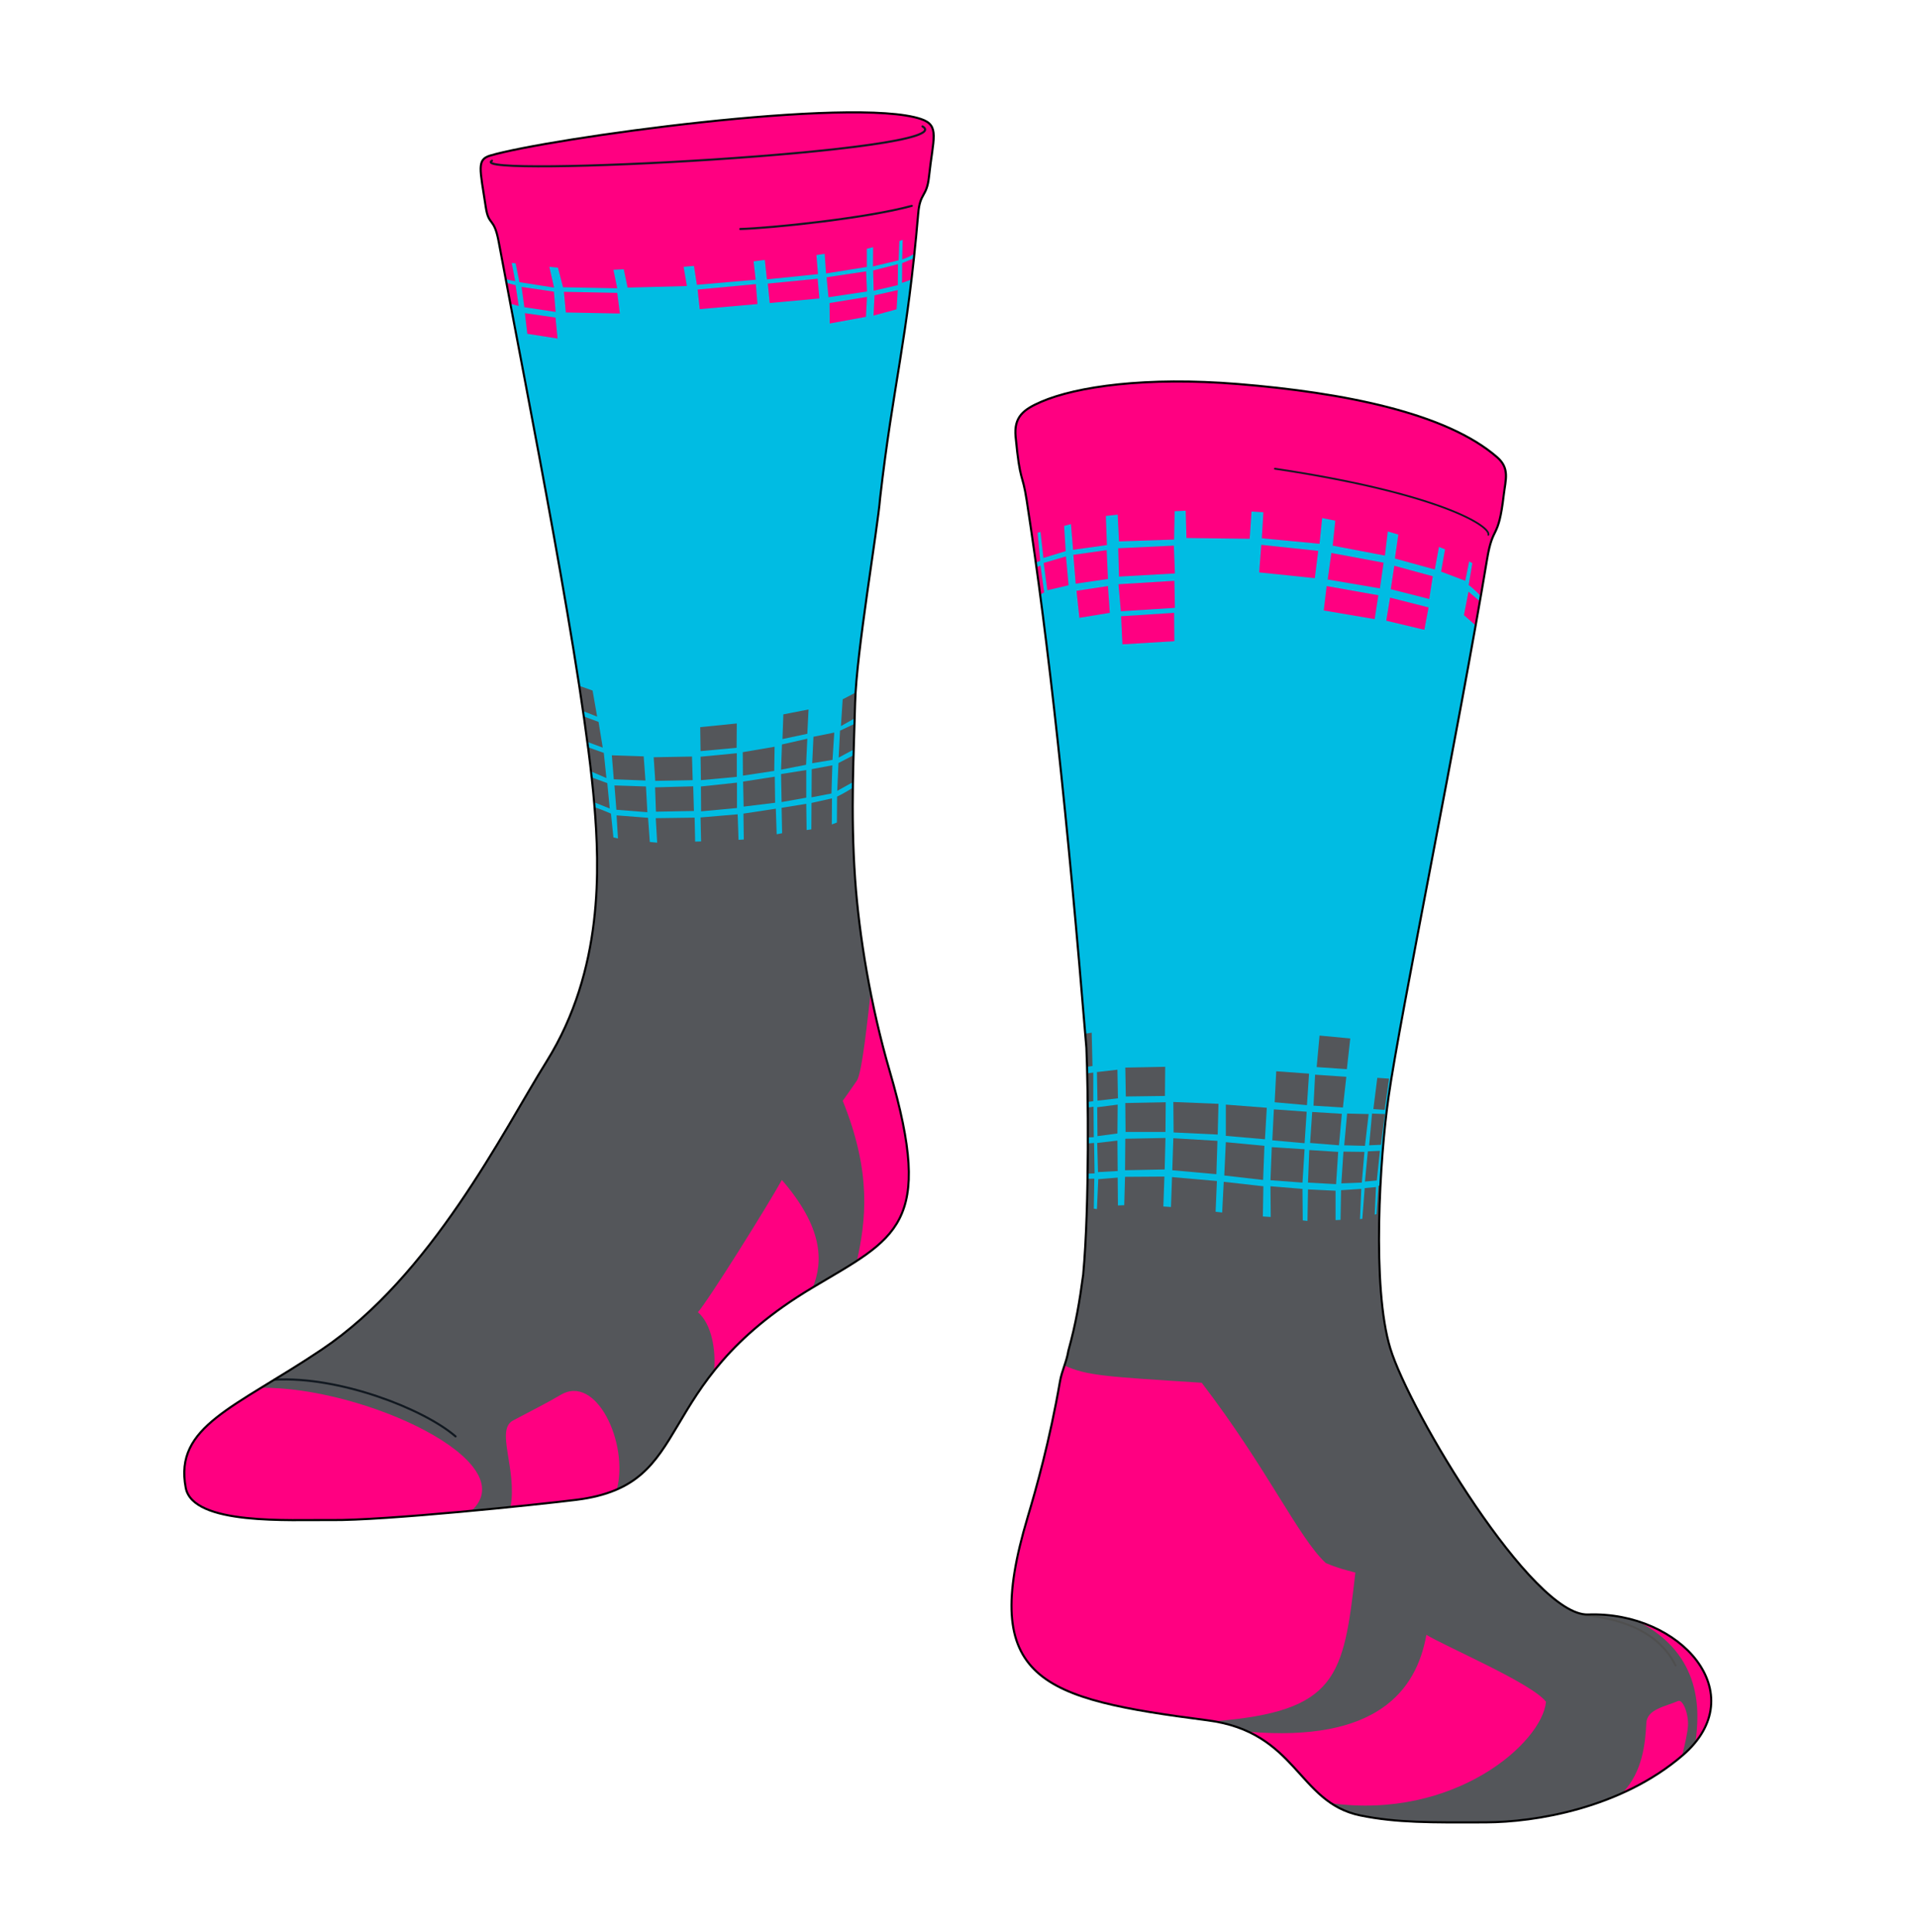 <?xml version="1.0" encoding="UTF-8" standalone="no"?>
<svg
   xmlns:dc="http://purl.org/dc/elements/1.1/"
   xmlns:cc="http://creativecommons.org/ns#"
   xmlns:rdf="http://www.w3.org/1999/02/22-rdf-syntax-ns#"
   xmlns:svg="http://www.w3.org/2000/svg"
   xmlns="http://www.w3.org/2000/svg"
   viewBox="0 0 1216.829 1225.915"
   height="1149.295"
   width="1140.777"
   xml:space="preserve"
   id="svg10"
   version="1.1"><defs
     id="defs14"><clipPath
       id="clipPath26"
       clipPathUnits="userSpaceOnUse"><path
         id="path24"
         d="M 0,919.436 H 912.622 V 0 H 0 Z" /></clipPath></defs><g
     transform="matrix(1.333,0,0,-1.333,0,1225.915)"
     id="g18"><g
       id="g20"><g
         clip-path="url(#clipPath26)"
         id="g22"><g
           transform="translate(647.792,55.366)"
           id="g28"><path
             id="path30"
             style="fill:#00bce3;fill-opacity:1;fill-rule:nonzero;stroke:none" class="color0"
             d="m 0,0 c 17.185,-3.511 33.576,-3.396 59.931,-3.282 22.889,0.098 63.988,6.472 93.646,32.018 33.737,29.07 -1.084,68.507 -45.151,66.918 -26.521,-0.956 -85.054,96.741 -94.192,126.746 -8.872,29.118 -4.969,90.634 -0.819,119.683 5.485,38.393 33.621,175.858 46.912,255.932 2.843,17.125 5.327,8.385 7.954,30.729 0.836,7.121 2.978,12.53 -3.13,17.855 -24.227,21.127 -73.021,30.757 -123.393,34.869 -43.695,3.566 -76.925,-1.151 -93.789,-8.466 -8.356,-3.624 -13.058,-7.123 -12.137,-16.681 2.18,-22.608 3.139,-16.349 5.292,-30.355 10.507,-68.347 19.384,-150.56 28.411,-260.521 0.826,-18.85 1.53,-74.62 -1.52,-107.927 -1.75,-12.986 -3.379,-22.9 -7.08,-36.357 -0.769,-4.992 -3.117,-9.542 -3.968,-14.474 -4.906,-28.385 -11.378,-51.212 -15.428,-64.773 -23.199,-77.679 6.503,-86.385 85.589,-96.611 C -29.82,39.737 -30.1,6.149 0,0" /></g><g
           transform="translate(386.779,306.586)"
           id="g32"><path
             id="path34"
             style="fill:#00bce3;fill-opacity:1;fill-rule:nonzero;stroke:none" class="color0"
             d="m 0,0 c 40.114,23.953 58.419,29.493 36.866,103.223 -9.031,30.893 -14.562,64.452 -16.448,91.311 -2.269,32.328 -0.55,60.799 0,83.941 0.567,23.82 10.717,82.497 11.909,97.55 6.24,54.447 12.894,74.261 18.151,135.55 0.85,9.925 4.061,7.609 5.105,17.298 1.984,18.433 5.253,24.454 -3.687,27.508 -32.384,11.059 -178.018,-9.287 -205.241,-17.369 -6.513,-1.935 -4.892,-6.168 -2.127,-24.459 1.429,-9.445 3.901,-4.396 6.169,-16.589 14.525,-78.063 40.41,-206.446 45.515,-267.698 2.499,-30.002 4.537,-78.834 -22.687,-122.505 -20.895,-33.519 -54.679,-102.003 -107.193,-137.252 -41.402,-27.791 -70.327,-36.298 -64.655,-65.791 3.461,-17.996 49.975,-15.07 69.193,-15.314 25.047,-0.316 98.684,7.375 116.834,9.642 C -54.305,-93.706 -78.834,-47.073 0,0" /></g><g
           transform="translate(655.477,341.655)"
           id="g36"><path
             id="path38"
             style="fill:#54565a;fill-opacity:1;fill-rule:nonzero;stroke:none" class="color2"
             d="m 0,0 0.875,13.5 c 0,0 0.625,0 0.988,0.119 -1.426,-27.872 -0.914,-59.137 4.683,-77.51 9.141,-30.001 67.675,-127.702 94.196,-126.742 44.065,1.59 78.889,-37.85 45.153,-66.925 -29.662,-25.544 -70.758,-31.918 -93.647,-32.013 -26.362,-0.119 -42.745,-0.23 -59.934,3.282 -30.098,6.147 -29.824,39.735 -72.871,45.305 -79.086,10.219 -108.787,18.932 -85.588,96.605 4.048,13.568 10.517,36.39 15.425,64.773 0.85,4.938 3.197,9.482 3.973,14.479 3.702,13.455 5.328,23.374 7.078,36.359 1.185,12.962 1.802,29.325 2.066,45.591 1.395,0.01 3.228,0.052 3.228,0.052 l -0.25,-14.25 1.5,-0.25 0.625,14.25 9.25,0.75 0.125,-13.25 3,0.125 0.375,13.5 18.75,0.125 -0.5,-14.25 3.625,-0.25 0.5,14.25 L -76,15.75 -76.625,1.125 -73.5,0.75 l 0.75,14.625 18.875,-2.125 -0.25,-14.375 3.75,-0.25 -0.125,14.625 15.25,-1.25 0.125,-15 2.25,-0.25 0.25,15 13.125,-0.625 v -14 l 2.375,0.125 0.25,14.125 9.625,0.625 -0.625,-14.375 1.125,0.125 1.125,14.625 5.375,0.5 -0.625,-13.125 z" /></g><g
           transform="translate(517.852,360.905)"
           id="g40"><path
             id="path42"
             style="fill:#54565a;fill-opacity:1;fill-rule:nonzero;stroke:none" class="color2"
             d="M 0,0 3.375,0.125 3.125,14.625 0,14.375 Z" /></g><g
           transform="translate(517.977,378.155)"
           id="g44"><path
             id="path46"
             style="fill:#54565a;fill-opacity:1;fill-rule:nonzero;stroke:none" class="color2"
             d="M 0,0 2.875,0.125 2.75,14.625 0,14.25 Z" /></g><g
           transform="translate(517.852,395.03)"
           id="g48"><path
             id="path50"
             style="fill:#54565a;fill-opacity:1;fill-rule:nonzero;stroke:none" class="color2"
             d="M 0,0 2.75,0.375 V 14 l -3,-0.375 z" /></g><g
           transform="translate(517.602,411.78)"
           id="g52"><path
             id="path54"
             style="fill:#54565a;fill-opacity:1;fill-rule:nonzero;stroke:none" class="color2"
             d="M 0,0 2.625,0.375 2.25,16.25 -0.875,15.75 C -0.5,12.75 0,0 0,0" /></g><g
           transform="translate(522.852,361.655)"
           id="g56"><path
             id="path58"
             style="fill:#54565a;fill-opacity:1;fill-rule:nonzero;stroke:none" class="color2"
             d="M 0,0 9.375,0.5 9.25,15 -0.375,13.875 Z" /></g><g
           transform="translate(522.602,378.78)"
           id="g60"><path
             id="path62"
             style="fill:#54565a;fill-opacity:1;fill-rule:nonzero;stroke:none" class="color2"
             d="M 0,0 9.5,1.25 9.625,15 -0.125,13.75 Z" /></g><g
           transform="translate(522.602,395.655)"
           id="g64"><path
             id="path66"
             style="fill:#54565a;fill-opacity:1;fill-rule:nonzero;stroke:none" class="color2"
             d="M 0,0 9.75,1.125 9.5,14.75 -0.25,13.625 Z" /></g><g
           transform="translate(535.727,362.53)"
           id="g68"><path
             id="path70"
             style="fill:#54565a;fill-opacity:1;fill-rule:nonzero;stroke:none" class="color2"
             d="m 0,0 18.875,0.375 0.375,15 L 0.125,15 Z" /></g><g
           transform="translate(535.977,380.78)"
           id="g72"><path
             id="path74"
             style="fill:#54565a;fill-opacity:1;fill-rule:nonzero;stroke:none" class="color2"
             d="M 0,0 H 19 L 19.125,14.125 -0.125,13.75 Z" /></g><g
           transform="translate(536.102,397.655)"
           id="g76"><path
             id="path78"
             style="fill:#54565a;fill-opacity:1;fill-rule:nonzero;stroke:none" class="color2"
             d="m 0,0 -0.25,13.75 19,0.375 L 18.625,0.25 Z" /></g><g
           transform="translate(558.227,362.53)"
           id="g80"><path
             id="path82"
             style="fill:#54565a;fill-opacity:1;fill-rule:nonzero;stroke:none" class="color2"
             d="M 0,0 21,-1.875 21.5,14 0.5,15.25 Z" /></g><g
           transform="translate(558.852,380.53)"
           id="g84"><path
             id="path86"
             style="fill:#54565a;fill-opacity:1;fill-rule:nonzero;stroke:none" class="color2"
             d="M 0,0 -0.125,14.5 21.375,13.625 21,-1 Z" /></g><g
           transform="translate(583.727,393.78)"
           id="g88"><path
             id="path90"
             style="fill:#54565a;fill-opacity:1;fill-rule:nonzero;stroke:none" class="color2"
             d="M 0,0 19.5,-1.5 18.625,-16.5 0,-14.875 Z" /></g><g
           transform="translate(583.727,375.905)"
           id="g92"><path
             id="path94"
             style="fill:#54565a;fill-opacity:1;fill-rule:nonzero;stroke:none" class="color2"
             d="M 0,0 18.375,-1.75 17.75,-18 l -18.5,2.125 z" /></g><g
           transform="translate(605.602,373.53)"
           id="g96"><path
             id="path98"
             style="fill:#54565a;fill-opacity:1;fill-rule:nonzero;stroke:none" class="color2"
             d="m 0,0 15.625,-1 -1,-15.875 -15.25,1.125 z" /></g><g
           transform="translate(605.852,376.78)"
           id="g100"><path
             id="path102"
             style="fill:#54565a;fill-opacity:1;fill-rule:nonzero;stroke:none" class="color2"
             d="m 0,0 0.75,14.75 15.625,-1.125 -1,-15 z" /></g><g
           transform="translate(606.977,394.905)"
           id="g104"><path
             id="path106"
             style="fill:#54565a;fill-opacity:1;fill-rule:nonzero;stroke:none" class="color2"
             d="m 0,0 0.75,14.75 15.625,-1.125 -1,-15 z" /></g><g
           transform="translate(625.477,393.28)"
           id="g108"><path
             id="path110"
             style="fill:#54565a;fill-opacity:1;fill-rule:nonzero;stroke:none" class="color2"
             d="m 0,0 0.75,14.75 14.875,-1 L 14,-0.875 Z" /></g><g
           transform="translate(626.977,411.655)"
           id="g112"><path
             id="path114"
             style="fill:#54565a;fill-opacity:1;fill-rule:nonzero;stroke:none" class="color2"
             d="M 0,0 1.375,15 16,13.625 14.375,-1 Z" /></g><g
           transform="translate(623.852,375.53)"
           id="g116"><path
             id="path118"
             style="fill:#54565a;fill-opacity:1;fill-rule:nonzero;stroke:none" class="color2"
             d="m 0,0 1,14.75 14.125,-0.875 -1.375,-15 z" /></g><g
           transform="translate(622.852,356.655)"
           id="g120"><path
             id="path122"
             style="fill:#54565a;fill-opacity:1;fill-rule:nonzero;stroke:none" class="color2"
             d="m 0,0 0.625,15.5 13.75,-0.875 -1,-15.375 z" /></g><g
           transform="translate(638.727,356.28)"
           id="g124"><path
             id="path126"
             style="fill:#54565a;fill-opacity:1;fill-rule:nonzero;stroke:none" class="color2"
             d="M 0,0 1,15.125 11,15 9.75,0.375 Z" /></g><g
           transform="translate(640.102,374.405)"
           id="g128"><path
             id="path130"
             style="fill:#54565a;fill-opacity:1;fill-rule:nonzero;stroke:none" class="color2"
             d="M 0,0 1.375,15.125 11.625,14.875 9.875,-0.25 Z" /></g><g
           transform="translate(651.977,374.405)"
           id="g132"><path
             id="path134"
             style="fill:#54565a;fill-opacity:1;fill-rule:nonzero;stroke:none" class="color2"
             d="M 0,0 1.375,15.125 7.5,14.875 5.625,0.25 Z" /></g><g
           transform="translate(653.977,391.655)"
           id="g136"><path
             id="path138"
             style="fill:#54565a;fill-opacity:1;fill-rule:nonzero;stroke:none" class="color2"
             d="M 0,0 1.875,14.875 7.5,14.5 5.375,-0.375 Z" /></g><g
           transform="translate(649.977,357.155)"
           id="g140"><path
             id="path142"
             style="fill:#54565a;fill-opacity:1;fill-rule:nonzero;stroke:none" class="color2"
             d="m 0,0 1.375,14.375 5.75,0.25 L 5.625,0.5 Z" /></g><g
           transform="translate(398.602,540.405)"
           id="g144"><path
             id="path146"
             style="fill:#54565a;fill-opacity:1;fill-rule:nonzero;stroke:none" class="color2"
             d="m 0,0 c 0,0 3.833,1.833 7.511,4.25 -0.174,-13.524 0,-28.089 1.084,-43.535 1.885,-26.859 7.417,-60.418 16.448,-91.312 21.553,-73.729 3.248,-79.269 -36.866,-103.222 -78.834,-47.074 -54.305,-93.706 -112.296,-100.954 -18.15,-2.267 -91.787,-9.958 -116.834,-9.642 -19.218,0.244 -65.733,-2.683 -69.194,15.313 -5.671,29.494 23.254,38 64.656,65.792 52.514,35.249 86.298,103.733 107.193,137.251 26.721,42.865 25.251,90.702 22.824,120.824 -0.045,0.567 7.807,-2.848 7.807,-2.848 l 1.167,-11.334 2.167,-0.5 -0.667,11 15,-1.166 0.833,-11.5 3.5,-0.334 -0.666,11.667 18.5,0.25 0.25,-11.417 2.833,0.084 -0.25,11.416 17.667,1.5 0.416,-12.166 2.5,0.166 -0.166,12.334 15.416,2.333 0.417,-12.167 2.583,0.5 -0.25,12.084 11.75,1.916 0.167,-12.5 2.25,0.334 0.083,12.583 9.75,2.167 -0.083,-12.417 2.417,0.917 z" /></g><g
           transform="translate(406.019,547.239)"
           id="g148"><path
             id="path150"
             style="fill:#54565a;fill-opacity:1;fill-rule:nonzero;stroke:none" class="color2"
             d="m 0,0 -7.333,-4.083 0.583,13.25 7.083,3.666 z" /></g><g
           transform="translate(406.352,562.739)"
           id="g152"><path
             id="path154"
             style="fill:#54565a;fill-opacity:1;fill-rule:nonzero;stroke:none" class="color2"
             d="m 0,0 -7,-3.75 0.667,12.833 6.75,3.167 z" /></g><g
           transform="translate(406.935,577.655)"
           id="g156"><path
             id="path158"
             style="fill:#54565a;fill-opacity:1;fill-rule:nonzero;stroke:none" class="color2"
             d="m 0,0 -6.5,-3.667 0.833,12.75 6.084,3.167 z" /></g><g
           transform="translate(395.935,541.905)"
           id="g160"><path
             id="path162"
             style="fill:#54565a;fill-opacity:1;fill-rule:nonzero;stroke:none" class="color2"
             d="m 0,0 -9.5,-1.833 0.083,13.416 9.834,1.834 z" /></g><g
           transform="translate(396.435,557.905)"
           id="g164"><path
             id="path166"
             style="fill:#54565a;fill-opacity:1;fill-rule:nonzero;stroke:none" class="color2"
             d="M 0,0 0.833,13 -9.083,11 -9.667,-1.583 Z" /></g><g
           transform="translate(372.185,537.822)"
           id="g168"><path
             id="path170"
             style="fill:#54565a;fill-opacity:1;fill-rule:nonzero;stroke:none" class="color2"
             d="M 0,0 11.75,2.083 V 15.25 l -12,-1.917 z" /></g><g
           transform="translate(371.935,553.239)"
           id="g172"><path
             id="path174"
             style="fill:#54565a;fill-opacity:1;fill-rule:nonzero;stroke:none" class="color2"
             d="M 0,0 11.917,2.333 12.5,14.75 0.417,12 Z" /></g><g
           transform="translate(372.602,567.822)"
           id="g176"><path
             id="path178"
             style="fill:#54565a;fill-opacity:1;fill-rule:nonzero;stroke:none" class="color2"
             d="m 0,0 0.417,11.75 12,2.333 L 11.833,2.5 Z" /></g><g
           transform="translate(282.852,537.739)"
           id="g180"><path
             id="path182"
             style="fill:#54565a;fill-opacity:1;fill-rule:nonzero;stroke:none" class="color2"
             d="M 0,0 7.5,-3 6.333,9.083 -1.083,11.833 Z" /></g><g
           transform="translate(281.435,552.405)"
           id="g184"><path
             id="path186"
             style="fill:#54565a;fill-opacity:1;fill-rule:nonzero;stroke:none" class="color2"
             d="m 0,0 7.333,-3.167 -1.25,12 -7.5,2.667 z" /></g><g
           transform="translate(279.602,566.489)"
           id="g188"><path
             id="path190"
             style="fill:#54565a;fill-opacity:1;fill-rule:nonzero;stroke:none" class="color2"
             d="m 0,0 7.417,-2.75 -2,12.25 -7,2.583 z" /></g><g
           transform="translate(277.602,581.155)"
           id="g192"><path
             id="path194"
             style="fill:#54565a;fill-opacity:1;fill-rule:nonzero;stroke:none" class="color2"
             d="M 0,0 6.75,-2.667 4.583,9.75 -1.75,12 Z" /></g><g
           transform="translate(293.519,534.155)"
           id="g196"><path
             id="path198"
             style="fill:#54565a;fill-opacity:1;fill-rule:nonzero;stroke:none" class="color2"
             d="m 0,0 14.75,-1.167 -0.667,12.25 -15,0.5 z" /></g><g
           transform="translate(292.269,548.655)"
           id="g200"><path
             id="path202"
             style="fill:#54565a;fill-opacity:1;fill-rule:nonzero;stroke:none" class="color2"
             d="m 0,0 15.083,-0.583 -0.833,11.5 -15.167,0.5 z" /></g><g
           transform="translate(312.352,533.239)"
           id="g204"><path
             id="path206"
             style="fill:#54565a;fill-opacity:1;fill-rule:nonzero;stroke:none" class="color2"
             d="m 0,0 18.083,0.333 -0.333,11.75 -18.167,-0.5 z" /></g><g
           transform="translate(312.019,547.905)"
           id="g208"><path
             id="path210"
             style="fill:#54565a;fill-opacity:1;fill-rule:nonzero;stroke:none" class="color2"
             d="M 0,0 17.833,0.333 17.5,11.583 -0.75,11.25 Z" /></g><g
           transform="translate(333.852,533.405)"
           id="g212"><path
             id="path214"
             style="fill:#54565a;fill-opacity:1;fill-rule:nonzero;stroke:none" class="color2"
             d="M 0,0 17.083,1.583 V 13.667 L -0.083,11.833 Z" /></g><g
           transform="translate(333.769,548.239)"
           id="g216"><path
             id="path218"
             style="fill:#54565a;fill-opacity:1;fill-rule:nonzero;stroke:none" class="color2"
             d="m 0,0 17.083,1.583 v 11.25 l -17.25,-1.666 z" /></g><g
           transform="translate(333.602,562.072)"
           id="g220"><path
             id="path222"
             style="fill:#54565a;fill-opacity:1;fill-rule:nonzero;stroke:none" class="color2"
             d="M 0,0 17.167,1.583 17.25,13.167 -0.167,11.417 Z" /></g><g
           transform="translate(354.102,535.655)"
           id="g224"><path
             id="path226"
             style="fill:#54565a;fill-opacity:1;fill-rule:nonzero;stroke:none" class="color2"
             d="M 0,0 15,1.833 14.833,14.25 -0.25,11.917 Z" /></g><g
           transform="translate(353.769,550.405)"
           id="g228"><path
             id="path230"
             style="fill:#54565a;fill-opacity:1;fill-rule:nonzero;stroke:none" class="color2"
             d="m 0,0 14.917,2.25 0.166,11.5 -15.166,-2.583 z" /></g><g
           transform="translate(423.641,409.808)"
           id="g232"><path
             id="path234"
             style="fill:#ff0081;fill-opacity:1;fill-rule:nonzero;stroke:none" class="color3"
             d="m 0,0 c 17.249,-58.985 8.979,-74.324 -15.559,-90.365 4.046,18.726 7.316,41.288 -6.792,76.157 2.442,3.316 4.578,6.548 6.691,9.526 2.621,3.696 5.288,31.03 6.621,41.696 C -7.764,31.921 -1.461,5.001 0,0" /></g><g
           transform="translate(372.318,357.909)"
           id="g236"><path
             id="path238"
             style="fill:#ff0081;fill-opacity:1;fill-rule:nonzero;stroke:none" class="color3"
             d="m 0,0 c 19.716,-22.73 19.74,-38.89 14.715,-51.171 -0.084,-0.051 -0.169,-0.101 -0.254,-0.152 -2.829,-1.69 -5.532,-3.379 -8.101,-5.069 -0.523,-0.337 -1.03,-0.674 -1.537,-1.021 -2.018,-1.343 -3.953,-2.687 -5.811,-4.03 -0.583,-0.413 -1.158,-0.835 -1.723,-1.258 -2.281,-1.673 -4.435,-3.354 -6.488,-5.018 -0.481,-0.388 -0.953,-0.768 -1.419,-1.157 -1.334,-1.106 -2.618,-2.213 -3.861,-3.303 -0.387,-0.346 -0.768,-0.684 -1.148,-1.03 -0.397,-0.355 -0.794,-0.71 -1.183,-1.072 -1.95,-1.801 -3.793,-3.582 -5.532,-5.348 -0.338,-0.338 -0.668,-0.676 -0.988,-1.014 -1.766,-1.833 -3.43,-3.657 -5.001,-5.456 -0.558,-0.633 -1.098,-1.275 -1.63,-1.909 -0.338,-0.397 -0.667,-0.795 -0.988,-1.182 -0.237,-0.287 -0.482,-0.584 -0.71,-0.879 -0.211,-0.253 -0.422,-0.516 -0.625,-0.769 0.921,9.402 -0.988,22.131 -7.703,27.883 C -35.309,-57.844 -6.809,-12.332 0,0" /></g><g
           transform="translate(378.678,301.518)"
           id="g240"><path
             id="path242"
             style="fill:#ff0081;fill-opacity:1;fill-rule:nonzero;stroke:none" class="color3"
             d="M 0,0 C -0.515,-0.338 -1.03,-0.675 -1.537,-1.022 -1.03,-0.675 -0.523,-0.338 0,0" /></g><g
           transform="translate(371.33,296.466)"
           id="g244"><path
             id="path246"
             style="fill:#ff0081;fill-opacity:1;fill-rule:nonzero;stroke:none" class="color3"
             d="M 0,0 C -0.583,-0.413 -1.157,-0.835 -1.723,-1.258 -1.157,-0.835 -0.583,-0.413 0,0" /></g><g
           transform="translate(363.119,290.19)"
           id="g248"><path
             id="path250"
             style="fill:#ff0081;fill-opacity:1;fill-rule:nonzero;stroke:none" class="color3"
             d="M 0,0 C -0.48,-0.389 -0.953,-0.777 -1.419,-1.157 -0.953,-0.769 -0.48,-0.389 0,0" /></g><g
           transform="translate(266.841,255.524)"
           id="g252"><path
             id="path254"
             style="fill:#ff0081;fill-opacity:1;fill-rule:nonzero;stroke:none" class="color3"
             d="m 0,0 c 17.037,10.321 32.647,-22.891 26.896,-44.98 -5.247,-2.281 -11.514,-3.945 -19.251,-4.916 -5.846,-0.735 -17.46,-2.027 -31.356,-3.429 3.202,18.236 -7.349,36.693 1.191,41.212 C -12.949,-7.045 -5.169,-3.134 0,0" /></g><g
           transform="translate(124.325,258.971)"
           id="g256"><path
             id="path258"
             style="fill:#ff0081;fill-opacity:1;fill-rule:nonzero;stroke:none" class="color3"
             d="m 0,0 c 48.705,0.532 125.724,-35.055 100.188,-58.588 -1.553,-0.143 -3.124,-0.287 -4.695,-0.439 -0.643,-0.051 -1.293,-0.11 -1.935,-0.177 -0.49,-0.034 -0.988,-0.085 -1.478,-0.128 -0.769,-0.067 -1.538,-0.135 -2.307,-0.211 -1.95,-0.169 -3.893,-0.337 -5.836,-0.506 -0.777,-0.068 -1.546,-0.127 -2.315,-0.195 -2.576,-0.219 -5.135,-0.422 -7.661,-0.624 -0.473,-0.043 -0.938,-0.077 -1.41,-0.111 -0.237,-0.025 -0.481,-0.042 -0.719,-0.058 -0.54,-0.042 -1.081,-0.085 -1.613,-0.127 -1.91,-0.144 -3.792,-0.279 -5.635,-0.414 -0.683,-0.051 -1.351,-0.093 -2.017,-0.144 -2.121,-0.143 -4.199,-0.287 -6.209,-0.414 -0.693,-0.043 -1.377,-0.085 -2.062,-0.127 -0.793,-0.042 -1.578,-0.092 -2.347,-0.134 -0.195,-0.009 -0.39,-0.017 -0.583,-0.035 -1.285,-0.067 -2.535,-0.134 -3.751,-0.193 -0.312,-0.01 -0.625,-0.026 -0.937,-0.043 -0.888,-0.042 -1.757,-0.076 -2.594,-0.11 -0.287,-0.008 -0.574,-0.025 -0.853,-0.034 -0.473,-0.016 -0.946,-0.034 -1.402,-0.05 -0.625,-0.018 -1.242,-0.034 -1.841,-0.051 -0.87,-0.025 -1.706,-0.042 -2.518,-0.051 -1.494,-0.025 -2.88,-0.033 -4.147,-0.016 -19.217,0.245 -65.734,-2.687 -69.189,15.314 -0.549,2.847 -0.777,5.499 -0.693,7.991 0,0.186 0.009,0.371 0.026,0.558 0,0.066 0,0.126 0.009,0.193 0.008,0.229 0.024,0.456 0.042,0.685 0.025,0.261 0.042,0.523 0.075,0.777 0.017,0.168 0.034,0.337 0.06,0.507 0.025,0.219 0.051,0.447 0.093,0.667 0.05,0.347 0.109,0.693 0.177,1.038 0.237,1.268 0.566,2.492 0.988,3.684 0.068,0.219 0.152,0.439 0.237,0.659 0.168,0.456 0.354,0.912 0.557,1.359 0.043,0.111 0.093,0.22 0.152,0.33 0.11,0.253 0.228,0.506 0.355,0.751 0.059,0.136 0.127,0.271 0.203,0.398 0.313,0.616 0.65,1.216 1.013,1.807 0.381,0.642 0.803,1.284 1.259,1.909 0.144,0.204 0.296,0.415 0.448,0.618 0.304,0.413 0.616,0.818 0.954,1.223 0.161,0.203 0.329,0.407 0.507,0.61 0.507,0.607 1.048,1.207 1.613,1.806 0.187,0.196 0.381,0.389 0.575,0.592 0.211,0.228 0.439,0.448 0.668,0.676 0.371,0.362 0.75,0.726 1.14,1.09 0.211,0.194 0.422,0.387 0.641,0.583 0.642,0.582 1.309,1.156 2.002,1.739 0.465,0.381 0.93,0.77 1.411,1.149 0.034,0.035 0.068,0.068 0.11,0.093 1.175,0.92 2.407,1.85 3.691,2.787 0.795,0.574 1.614,1.149 2.449,1.733 0.279,0.193 0.566,0.387 0.845,0.582 0.566,0.397 1.141,0.786 1.732,1.166 C -8.709,-5.373 -4.52,-2.771 0,0" /></g><g
           transform="translate(208.261,198.922)"
           id="g260"><path
             id="path262"
             style="fill:#ff0081;fill-opacity:1;fill-rule:nonzero;stroke:none" class="color3"
             d="M 0,0 C -0.777,-0.068 -1.546,-0.127 -2.314,-0.195 -1.546,-0.127 -0.777,-0.068 0,0" /></g><g
           transform="translate(196.875,197.992)"
           id="g264"><path
             id="path266"
             style="fill:#ff0081;fill-opacity:1;fill-rule:nonzero;stroke:none" class="color3"
             d="M 0,0 C 0.473,0.033 0.937,0.067 1.41,0.11 0.937,0.067 0.473,0.033 0,0" /></g><g
           transform="translate(194.544,197.807)"
           id="g268"><path
             id="path270"
             style="fill:#ff0081;fill-opacity:1;fill-rule:nonzero;stroke:none" class="color3"
             d="M 0,0 C 0.532,0.042 1.073,0.085 1.613,0.127 1.073,0.085 0.54,0.042 0,0" /></g><g
           transform="translate(188.909,197.393)"
           id="g272"><path
             id="path274"
             style="fill:#ff0081;fill-opacity:1;fill-rule:nonzero;stroke:none" class="color3"
             d="M 0,0 C -0.684,-0.051 -1.351,-0.102 -2.018,-0.143 -1.351,-0.093 -0.684,-0.051 0,0" /></g><g
           transform="translate(180.683,196.835)"
           id="g276"><path
             id="path278"
             style="fill:#ff0081;fill-opacity:1;fill-rule:nonzero;stroke:none" class="color3"
             d="M 0,0 C 2.01,0.127 4.088,0.27 6.209,0.414 4.088,0.262 2.01,0.127 0,0" /></g><g
           transform="translate(176.274,196.573)"
           id="g280"><path
             id="path282"
             style="fill:#ff0081;fill-opacity:1;fill-rule:nonzero;stroke:none" class="color3"
             d="M 0,0 C 0.769,0.042 1.554,0.093 2.348,0.135 1.554,0.085 0.769,0.042 0,0" /></g><g
           transform="translate(175.69,196.539)"
           id="g284"><path
             id="path286"
             style="fill:#ff0081;fill-opacity:1;fill-rule:nonzero;stroke:none" class="color3"
             d="M 0,0 C -1.285,-0.067 -2.534,-0.135 -3.751,-0.193 -2.534,-0.135 -1.285,-0.067 0,0" /></g><g
           transform="translate(168.409,196.192)"
           id="g288"><path
             id="path290"
             style="fill:#ff0081;fill-opacity:1;fill-rule:nonzero;stroke:none" class="color3"
             d="M 0,0 C 0.837,0.034 1.706,0.068 2.594,0.11 1.706,0.068 0.845,0.034 0,0" /></g><g
           transform="translate(166.154,196.108)"
           id="g292"><path
             id="path294"
             style="fill:#ff0081;fill-opacity:1;fill-rule:nonzero;stroke:none" class="color3"
             d="M 0,0 C 0.456,0.017 0.929,0.034 1.402,0.051 0.929,0.034 0.465,0.017 0,0" /></g><g
           transform="translate(161.795,196.007)"
           id="g296"><path
             id="path298"
             style="fill:#ff0081;fill-opacity:1;fill-rule:nonzero;stroke:none" class="color3"
             d="M 0,0 C 0.812,0.009 1.647,0.025 2.518,0.051 1.647,0.025 0.803,0.009 0,0" /></g><g
           transform="translate(90.537,230.504)"
           id="g300"><path
             id="path302"
             style="fill:#ff0081;fill-opacity:1;fill-rule:nonzero;stroke:none" class="color3"
             d="M 0,0 C -0.126,-0.245 -0.245,-0.498 -0.354,-0.751 -0.245,-0.498 -0.126,-0.245 0,0" /></g><g
           transform="translate(88.248,223.721)"
           id="g304"><path
             id="path306"
             style="fill:#ff0081;fill-opacity:1;fill-rule:nonzero;stroke:none" class="color3"
             d="M 0,0 C -0.067,-0.345 -0.126,-0.691 -0.177,-1.038 -0.126,-0.691 -0.067,-0.337 0,0" /></g><g
           transform="translate(712.939,701.964)"
           id="g308"><path
             id="path310"
             style="fill:#ff0081;fill-opacity:1;fill-rule:nonzero;stroke:none" class="color3"
             d="m 0,0 c 6.115,-5.321 3.969,-10.734 3.13,-17.856 -2.621,-22.347 -5.11,-13.599 -7.948,-30.728 -0.647,-3.878 -2.186,-13.594 -2.894,-17.725 -2.636,3.117 -5.875,5.5 -5.875,5.5 l 1.75,10.375 -1.5,0.875 -1.875,-9.25 -11.5,4.375 1.875,10.625 -2.875,1.125 -2,-10.75 -19,5.25 1.625,11.375 -5,1.5 -1.375,-11.5 -24.875,4.75 1.25,11.875 -6.25,1.25 -1.25,-12.25 -27.5,2.625 0.75,12.375 -5.625,0.375 -0.875,-13 -30.125,0.375 -0.375,13 -5.25,-0.25 -0.25,-13.5 -26.25,-0.875 -0.625,12.75 -5.625,-0.625 0.5,-13.875 -16.125,-2.25 -1,12.25 -3.25,-0.875 0.75,-12 -10.625,-3.25 -1.375,12.375 -1.375,-0.375 1.25,-13.375 c 0,0 -1.625,-0.625 -2.25,-0.875 -1.95,14.574 -2.126,16.15 -4.189,29.553 -2.15,14.003 -3.106,7.743 -5.287,30.349 -0.922,9.566 3.774,13.058 12.137,16.689 16.861,7.311 50.087,12.029 93.787,8.466 C -73.02,30.761 -24.223,21.129 0,0" /></g><g
           transform="translate(807.354,90.209)"
           id="g312"><path
             id="path314"
             style="fill:#ff0081;fill-opacity:1;fill-rule:nonzero;stroke:none" class="color3"
             d="M 0,0 C 1.978,14.265 3.678,41.58 -27.418,57.618 1.06,48.619 18.255,22.426 0,0" /></g><g
           transform="translate(799.09,109.85)"
           id="g316"><path
             id="path318"
             style="fill:#ff0081;fill-opacity:1;fill-rule:nonzero;stroke:none" class="color3"
             d="m 0,0 c 2.209,0.94 5.026,-5.917 4.708,-11.766 -0.151,-2.84 -1.324,-8.481 -2.834,-14.317 -8.709,-7.444 -18.361,-13.165 -28.228,-17.525 9.404,9.863 10.748,23.387 11.214,33.067 C -14.815,-3.928 -6.399,-2.746 0,0" /></g><g
           transform="translate(736.187,109.466)"
           id="g320"><path
             id="path322"
             style="fill:#ff0081;fill-opacity:1;fill-rule:nonzero;stroke:none" class="color3"
             d="m 0,0 c -1.898,-19.587 -43.583,-56.325 -102.486,-48.276 -2.892,1.862 -14.115,12.996 -15.492,14.72 -3.898,4.879 -13.602,14.653 -23.729,19.311 60.876,-5.158 79.992,19.321 84.742,46.146 C -48.069,26.402 -6.525,8.73 0,0" /></g><g
           transform="translate(572.234,261.362)"
           id="g324"><path
             id="path326"
             style="fill:#ff0081;fill-opacity:1;fill-rule:nonzero;stroke:none" class="color3"
             d="m 0,0 c 31.295,-40.84 46.094,-73.798 59.069,-85.814 5.719,-2.433 9.022,-3.23 14.107,-4.55 -5.657,-49.672 -8.619,-66.141 -67.318,-70.799 -1.036,0.18 -2.089,0.343 -3.172,0.477 -79.081,10.217 -108.783,18.922 -85.595,96.602 4.051,13.569 10.531,36.39 15.434,64.772 0.438,2.575 1.289,5.043 2.123,7.524 C -54.661,3.322 -45.255,2.89 0,0" /></g><g
           transform="translate(493.352,649.53)"
           id="g328"><path
             id="path330"
             style="fill:#ff0081;fill-opacity:1;fill-rule:nonzero;stroke:none" class="color3"
             d="m 0,0 2.125,0.875 1.75,-12.75 -2,-1.125 z" /></g><g
           transform="translate(496.977,651.655)"
           id="g332"><path
             id="path334"
             style="fill:#ff0081;fill-opacity:1;fill-rule:nonzero;stroke:none" class="color3"
             d="m 0,0 10.625,3.125 1.25,-13.75 L 1.75,-13 Z" /></g><g
           transform="translate(511.102,655.53)"
           id="g336"><path
             id="path338"
             style="fill:#ff0081;fill-opacity:1;fill-rule:nonzero;stroke:none" class="color3"
             d="M 0,0 15.875,2.25 16.5,-11.5 1.125,-13.75 Z" /></g><g
           transform="translate(512.602,638.405)"
           id="g340"><path
             id="path342"
             style="fill:#ff0081;fill-opacity:1;fill-rule:nonzero;stroke:none" class="color3"
             d="m 0,0 15,2.25 0.875,-12.75 -14.5,-2.375 z" /></g><g
           transform="translate(532.477,658.655)"
           id="g344"><path
             id="path346"
             style="fill:#ff0081;fill-opacity:1;fill-rule:nonzero;stroke:none" class="color3"
             d="M 0,0 26.5,1.25 27,-12 0.375,-13.5 Z" /></g><g
           transform="translate(532.602,641.53)"
           id="g348"><path
             id="path350"
             style="fill:#ff0081;fill-opacity:1;fill-rule:nonzero;stroke:none" class="color3"
             d="m 0,0 26.625,1.625 0.25,-12.875 -25.75,-1.625 z" /></g><g
           transform="translate(533.852,626.28)"
           id="g352"><path
             id="path354"
             style="fill:#ff0081;fill-opacity:1;fill-rule:nonzero;stroke:none" class="color3"
             d="m 0,0 25.25,1.625 0.125,-13.5 -24.75,-1.5 z" /></g><g
           transform="translate(600.602,660.28)"
           id="g356"><path
             id="path358"
             style="fill:#ff0081;fill-opacity:1;fill-rule:nonzero;stroke:none" class="color3"
             d="m 0,0 27.125,-2.875 -1.625,-13 -26.5,2.75 z" /></g><g
           transform="translate(633.977,656.405)"
           id="g360"><path
             id="path362"
             style="fill:#ff0081;fill-opacity:1;fill-rule:nonzero;stroke:none" class="color3"
             d="m 0,0 24.875,-4.625 -1.75,-12.25 -24.875,4.25 z" /></g><g
           transform="translate(631.727,640.655)"
           id="g364"><path
             id="path366"
             style="fill:#ff0081;fill-opacity:1;fill-rule:nonzero;stroke:none" class="color3"
             d="m 0,0 24.625,-4.375 -1.75,-11.375 -24.25,4.125 z" /></g><g
           transform="translate(663.935,650.322)"
           id="g368"><path
             id="path370"
             style="fill:#ff0081;fill-opacity:1;fill-rule:nonzero;stroke:none" class="color3"
             d="m 0,0 18.333,-5 -1.666,-10.833 -18.334,4.666 z" /></g><g
           transform="translate(661.935,635.155)"
           id="g372"><path
             id="path374"
             style="fill:#ff0081;fill-opacity:1;fill-rule:nonzero;stroke:none" class="color3"
             d="m 0,0 18.333,-4.667 -2,-10.666 L -1.833,-11 Z" /></g><g
           transform="translate(699.269,637.989)"
           id="g376"><path
             id="path378"
             style="fill:#ff0081;fill-opacity:1;fill-rule:nonzero;stroke:none" class="color3"
             d="M 0,0 5.333,-4.5 3.5,-16.167 l -5.667,5 z" /></g><g
           transform="translate(429.602,796.155)"
           id="g380"><path
             id="path382"
             style="fill:#ff0081;fill-opacity:1;fill-rule:nonzero;stroke:none" class="color3"
             d="m 0,0 c 0,0 3.667,1.167 5.835,2.833 0.623,5.94 1.23,12.295 1.82,19.173 0.85,9.925 4.061,7.609 5.105,17.298 1.984,18.433 5.253,24.454 -3.688,27.508 -32.384,11.059 -178.017,-9.288 -205.241,-17.37 -6.513,-1.934 -4.891,-6.168 -2.126,-24.458 1.429,-9.445 3.9,-4.396 6.168,-16.589 1.042,-5.6 2.143,-11.458 3.289,-17.531 1.005,-0.697 4.588,-1.197 4.588,-1.197 l -1.667,8.666 1.834,-0.166 1.833,-9 16.5,-2.584 -2.25,9.917 4.083,-0.417 2.417,-9.333 25.833,-0.5 -1.833,8.833 4.917,0.25 1.833,-8.75 28.25,0.75 -1.583,9.167 4.916,0.417 1.417,-9 28,2.416 -1,8.75 5.333,0.667 1,-9.25 24.334,2.5 -0.75,9.083 3.916,0.584 0.667,-9.334 19.417,3.084 v 8.666 l 3,0.75 -0.084,-9.166 12.25,2.916 0.334,9.167 1.583,0.583 z" /></g><g
           transform="translate(435.102,796.655)"
           id="g384"><path
             id="path386"
             style="fill:#ff0081;fill-opacity:1;fill-rule:nonzero;stroke:none" class="color3"
             d="m 0,0 -5.5,-2.25 -0.083,-9.417 4.5,1.584 z" /></g><g
           transform="translate(427.602,793.905)"
           id="g388"><path
             id="path390"
             style="fill:#ff0081;fill-opacity:1;fill-rule:nonzero;stroke:none" class="color3"
             d="m 0,0 -11.833,-3 0.25,-9.667 11.5,2.667 z" /></g><g
           transform="translate(427.519,781.572)"
           id="g392"><path
             id="path394"
             style="fill:#ff0081;fill-opacity:1;fill-rule:nonzero;stroke:none" class="color3"
             d="m 0,0 -0.583,-9.167 -11,-3 0.5,9.667 z" /></g><g
           transform="translate(393.602,787.655)"
           id="g396"><path
             id="path398"
             style="fill:#ff0081;fill-opacity:1;fill-rule:nonzero;stroke:none" class="color3"
             d="M 0,0 18.833,2.833 19.25,-6.75 0.917,-9.5 Z" /></g><g
           transform="translate(395.019,775.405)"
           id="g400"><path
             id="path402"
             style="fill:#ff0081;fill-opacity:1;fill-rule:nonzero;stroke:none" class="color3"
             d="m 0,0 17.833,2.917 -0.5,-9.5 -17.25,-3.167 z" /></g><g
           transform="translate(365.602,784.655)"
           id="g404"><path
             id="path406"
             style="fill:#ff0081;fill-opacity:1;fill-rule:nonzero;stroke:none" class="color3"
             d="M 0,0 23.75,2.333 24.583,-7.083 0.917,-9.25 Z" /></g><g
           transform="translate(332.185,781.822)"
           id="g408"><path
             id="path410"
             style="fill:#ff0081;fill-opacity:1;fill-rule:nonzero;stroke:none" class="color3"
             d="M 0,0 27.75,2.583 28.5,-6.917 1,-9.333 Z" /></g><g
           transform="translate(293.935,780.239)"
           id="g412"><path
             id="path414"
             style="fill:#ff0081;fill-opacity:1;fill-rule:nonzero;stroke:none" class="color3"
             d="m 0,0 -25.417,0.5 0.917,-9.833 25.75,-0.5 z" /></g><g
           transform="translate(263.769,780.822)"
           id="g416"><path
             id="path418"
             style="fill:#ff0081;fill-opacity:1;fill-rule:nonzero;stroke:none" class="color3"
             d="m 0,0 -15.417,2.25 1.334,-9.667 14.916,-2.25 z" /></g><g
           transform="translate(249.935,770.572)"
           id="g420"><path
             id="path422"
             style="fill:#ff0081;fill-opacity:1;fill-rule:nonzero;stroke:none" class="color3"
             d="m 0,0 14.583,-2.083 1,-10 -14.416,2.25 z" /></g><g
           transform="translate(241.269,784.989)"
           id="g424"><path
             id="path426"
             style="fill:#ff0081;fill-opacity:1;fill-rule:nonzero;stroke:none" class="color3"
             d="M 0,0 4.25,-1.083 5.75,-11 1.667,-9.917 Z" /></g><g
           transform="translate(439.269,859.488)"
           id="g428"><path
             id="path430"
             style="fill:none;stroke:#111820;stroke-width:1;stroke-linecap:round;stroke-linejoin:round;stroke-miterlimit:10;stroke-dasharray:none;stroke-opacity:1" class="color1"
             d="M 0,0 C 20.666,-12 -219,-24.667 -205,-16.333" /></g><g
           transform="translate(434.184,821.651)"
           id="g432"><path
             id="path434"
             style="fill:none;stroke:#111820;stroke-width:1;stroke-linecap:round;stroke-linejoin:round;stroke-miterlimit:10;stroke-dasharray:none;stroke-opacity:1" class="color1"
             d="M 0,0 C -22,-6 -68,-10.667 -81.667,-11" /></g><g
           transform="translate(130.768,262.821)"
           id="g436"><path
             id="path438"
             style="fill:none;stroke:#111820;stroke-width:1;stroke-linecap:round;stroke-linejoin:round;stroke-miterlimit:10;stroke-dasharray:none;stroke-opacity:1" class="color1"
             d="M 0,0 C 30.61,1.759 70.862,-13.807 86.167,-27" /></g><g
           transform="translate(754.007,150.819)"
           id="g440"><path
             id="path442"
             style="fill:none;stroke:#4f4f4f;stroke-width:0.94;stroke-linecap:round;stroke-linejoin:miter;stroke-miterlimit:10;stroke-dasharray:none;stroke-opacity:1"
             d="M 0,0 C 12.937,-1.429 34.493,-5.22 43.85,-24.03" /></g><g
           transform="translate(708.738,665.051)"
           id="g444"><path
             id="path446"
             style="fill:none;stroke:#111820;stroke-width:0.845;stroke-linecap:round;stroke-linejoin:round;stroke-miterlimit:10;stroke-dasharray:none;stroke-opacity:1" class="color1"
             d="M 0,0 C 1.205,4.109 -23.468,19.789 -101.652,31.469" /></g><g
           transform="translate(386.779,306.586)"
           id="g448"><path
             id="path450"
             style="fill:none;stroke:#000000;stroke-width:1;stroke-linecap:butt;stroke-linejoin:miter;stroke-miterlimit:10;stroke-dasharray:none;stroke-opacity:1" class="color1"
             d="m 0,0 c 40.114,23.953 58.419,29.493 36.866,103.223 -9.031,30.893 -14.562,64.452 -16.448,91.311 -2.269,32.328 -0.55,60.799 0,83.941 0.567,23.82 10.717,82.497 11.909,97.55 6.24,54.447 12.894,74.261 18.151,135.55 0.85,9.925 4.061,7.609 5.105,17.298 1.984,18.433 5.253,24.454 -3.687,27.508 -32.384,11.059 -178.018,-9.287 -205.241,-17.369 -6.513,-1.935 -4.892,-6.168 -2.127,-24.459 1.429,-9.445 3.901,-4.396 6.169,-16.589 14.525,-78.063 40.41,-206.446 45.515,-267.698 2.499,-30.002 4.537,-78.834 -22.687,-122.505 -20.895,-33.519 -54.679,-102.003 -107.193,-137.252 -41.402,-27.791 -70.327,-36.298 -64.655,-65.791 3.461,-17.996 49.975,-15.07 69.193,-15.314 25.047,-0.316 98.684,7.375 116.834,9.642 C -54.305,-93.706 -78.834,-47.073 0,0 Z" /></g><g
           transform="translate(647.792,55.366)"
           id="g452"><path
             id="path454"
             style="fill:none;stroke:#000000;stroke-width:1;stroke-linecap:round;stroke-linejoin:round;stroke-miterlimit:10;stroke-dasharray:none;stroke-opacity:1" class="color1"
             d="m 0,0 c 17.185,-3.511 33.576,-3.396 59.931,-3.282 22.889,0.098 63.988,6.472 93.646,32.018 33.737,29.07 -1.084,68.507 -45.151,66.918 -26.521,-0.956 -85.054,96.741 -94.192,126.746 -8.872,29.118 -4.969,90.634 -0.819,119.683 5.485,38.393 33.621,175.858 46.912,255.932 2.843,17.125 5.327,8.385 7.954,30.729 0.836,7.121 2.978,12.53 -3.13,17.855 -24.227,21.127 -73.021,30.757 -123.393,34.869 -43.695,3.566 -76.925,-1.151 -93.789,-8.466 -8.356,-3.624 -13.058,-7.123 -12.137,-16.681 2.18,-22.608 3.139,-16.349 5.292,-30.355 10.507,-68.347 19.384,-150.56 28.411,-260.521 0.826,-18.85 1.53,-74.62 -1.52,-107.927 -1.75,-12.986 -3.379,-22.9 -7.08,-36.357 -0.769,-4.992 -3.117,-9.542 -3.968,-14.474 -4.906,-28.385 -11.378,-51.212 -15.428,-64.773 -23.199,-77.679 6.503,-86.385 85.589,-96.611 C -29.82,39.737 -30.1,6.149 0,0 Z" /></g></g></g></g></svg>
